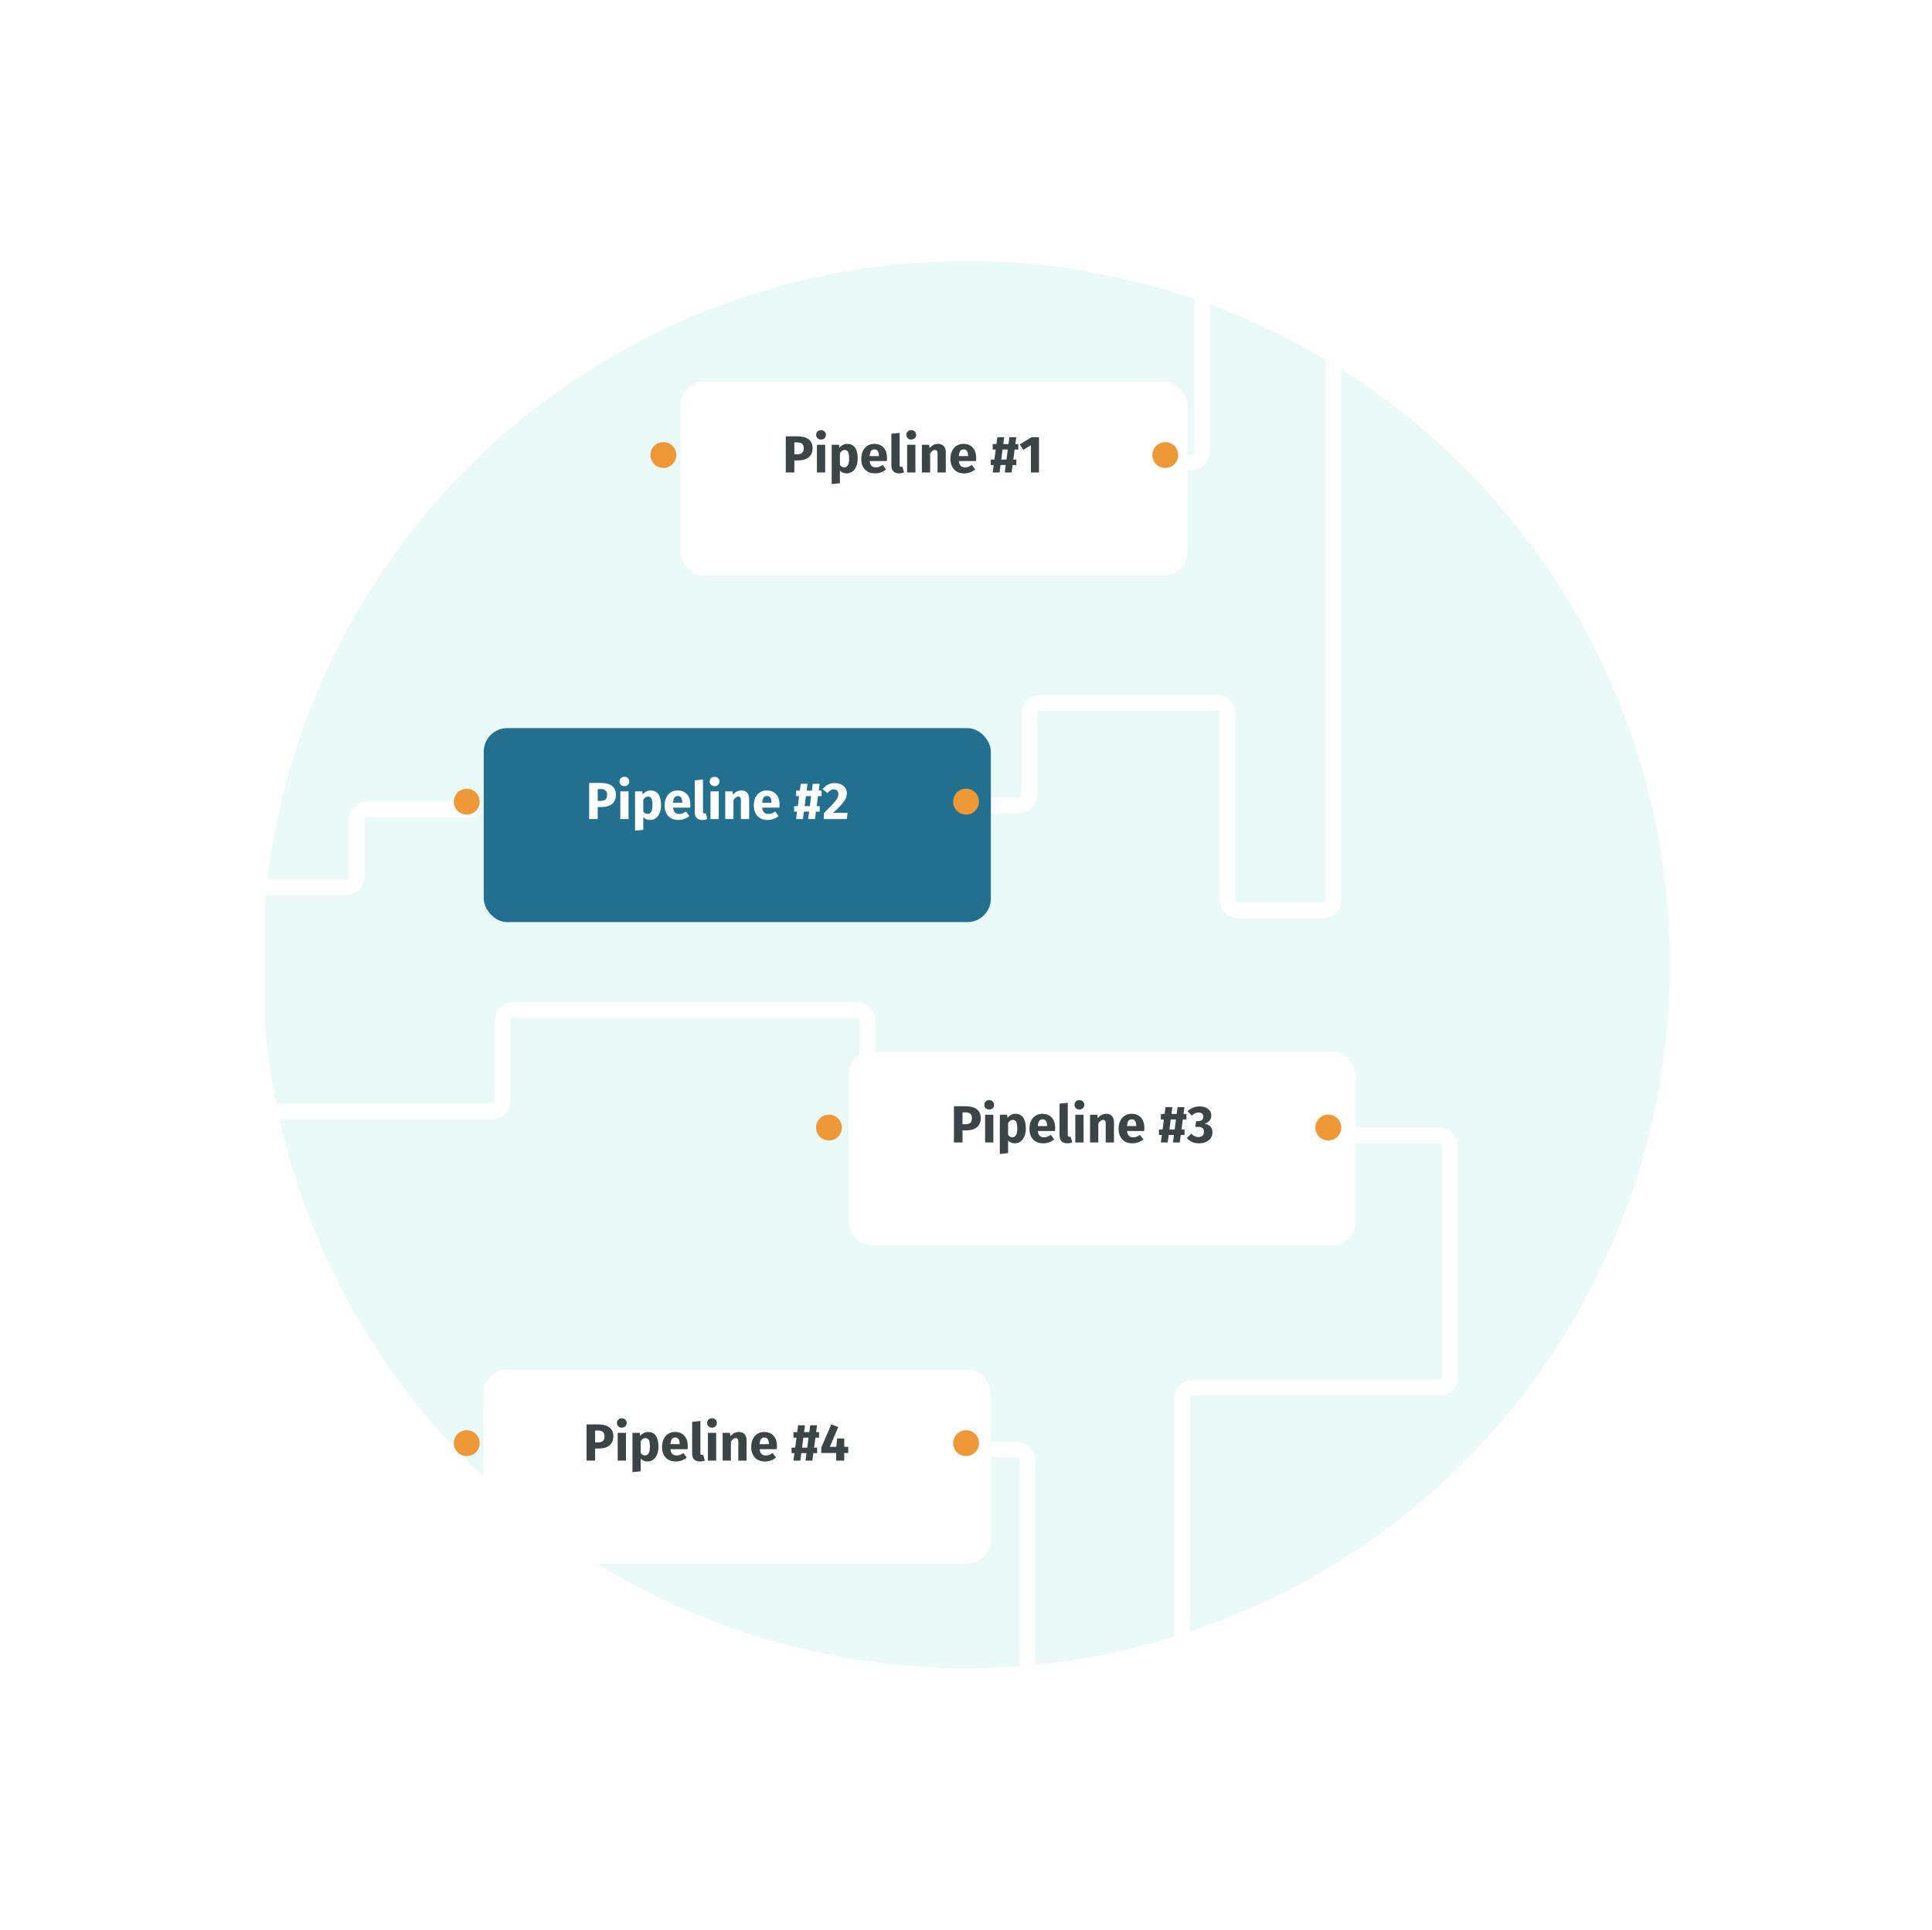 <svg width="1480" height="1479" viewBox="0 0 1480 1479" fill="none" xmlns="http://www.w3.org/2000/svg">
<g opacity="0.1" filter="url(#filter0_f_841_1629)">
<circle cx="740.063" cy="739.099" r="539.099" fill="#1FCDB3"/>
</g>
<g filter="url(#filter1_i_841_1629)">
<path d="M875.342 350.45H912.698C917.116 350.45 920.698 346.869 920.698 342.45V229.802C920.698 225.384 924.28 221.802 928.698 221.802H1013.5C1017.92 221.802 1021.5 225.384 1021.5 229.802V685.514C1021.5 689.932 1017.92 693.514 1013.5 693.514H948.396C943.977 693.514 940.396 689.932 940.396 685.514V542.49C940.396 538.071 936.814 534.49 932.396 534.49H796.606C792.188 534.49 788.606 538.071 788.606 542.49V605.108C788.606 609.526 785.025 613.108 780.606 613.108H720.243" stroke="white" stroke-width="12"/>
</g>
<g filter="url(#filter2_d_841_1629)">
<rect x="504.207" y="275.315" width="388.468" height="148.649" rx="18" fill="white"/>
</g>
<path d="M610.902 334.307C614.555 334.307 617.395 335.067 619.422 336.587C621.448 338.107 622.462 340.36 622.462 343.347C622.462 346.467 621.462 348.827 619.462 350.427C617.488 352 614.835 352.787 611.502 352.787H608.502V362.027H601.942V334.307H610.902ZM610.942 348.067C612.488 348.067 613.662 347.707 614.462 346.987C615.288 346.24 615.702 345.027 615.702 343.347C615.702 340.44 614.075 338.987 610.822 338.987H608.502V348.067H610.942ZM632.126 340.787V362.027H625.806V340.787H632.126ZM628.926 329.587C630.02 329.587 630.913 329.934 631.606 330.627C632.326 331.294 632.686 332.147 632.686 333.187C632.686 334.227 632.326 335.094 631.606 335.787C630.913 336.454 630.02 336.787 628.926 336.787C627.833 336.787 626.94 336.454 626.246 335.787C625.553 335.094 625.206 334.227 625.206 333.187C625.206 332.147 625.553 331.294 626.246 330.627C626.94 329.934 627.833 329.587 628.926 329.587ZM649.095 340.107C651.762 340.107 653.749 341.094 655.055 343.067C656.362 345.04 657.015 347.8 657.015 351.347C657.015 353.534 656.669 355.494 655.975 357.227C655.309 358.934 654.335 360.28 653.055 361.267C651.775 362.227 650.282 362.707 648.575 362.707C646.442 362.707 644.722 361.974 643.415 360.507V370.227L637.095 370.907V340.787H642.655L642.975 343.147C643.802 342.107 644.749 341.347 645.815 340.867C646.882 340.36 647.975 340.107 649.095 340.107ZM646.655 358.067C649.189 358.067 650.455 355.854 650.455 351.427C650.455 348.92 650.175 347.187 649.615 346.227C649.055 345.24 648.215 344.747 647.095 344.747C646.375 344.747 645.695 344.96 645.055 345.387C644.442 345.814 643.895 346.427 643.415 347.227V356.187C644.269 357.44 645.349 358.067 646.655 358.067ZM679.482 350.987C679.482 351.867 679.442 352.627 679.362 353.267H666.202C666.416 355.054 666.922 356.307 667.722 357.027C668.522 357.747 669.629 358.107 671.042 358.107C671.896 358.107 672.722 357.96 673.522 357.667C674.322 357.347 675.189 356.867 676.122 356.227L678.722 359.747C676.242 361.72 673.482 362.707 670.442 362.707C667.002 362.707 664.362 361.694 662.522 359.667C660.682 357.64 659.762 354.92 659.762 351.507C659.762 349.347 660.149 347.414 660.922 345.707C661.696 343.974 662.829 342.614 664.322 341.627C665.816 340.614 667.602 340.107 669.682 340.107C672.749 340.107 675.149 341.067 676.882 342.987C678.616 344.907 679.482 347.574 679.482 350.987ZM673.282 349.187C673.229 345.934 672.082 344.307 669.842 344.307C668.749 344.307 667.896 344.707 667.282 345.507C666.696 346.307 666.336 347.627 666.202 349.467H673.282V349.187ZM688.673 362.707C686.833 362.707 685.393 362.187 684.353 361.147C683.339 360.08 682.833 358.574 682.833 356.627V332.347L689.153 331.667V356.387C689.153 357.267 689.513 357.707 690.233 357.707C690.606 357.707 690.953 357.64 691.273 357.507L692.513 361.987C691.366 362.467 690.086 362.707 688.673 362.707ZM701.228 340.787V362.027H694.908V340.787H701.228ZM698.028 329.587C699.121 329.587 700.014 329.934 700.708 330.627C701.428 331.294 701.788 332.147 701.788 333.187C701.788 334.227 701.428 335.094 700.708 335.787C700.014 336.454 699.121 336.787 698.028 336.787C696.934 336.787 696.041 336.454 695.348 335.787C694.654 335.094 694.308 334.227 694.308 333.187C694.308 332.147 694.654 331.294 695.348 330.627C696.041 329.934 696.934 329.587 698.028 329.587ZM718.637 340.107C720.477 340.107 721.917 340.667 722.957 341.787C723.997 342.907 724.517 344.48 724.517 346.507V362.027H718.197V347.587C718.197 346.52 718.023 345.787 717.677 345.387C717.357 344.96 716.863 344.747 716.197 344.747C714.917 344.747 713.69 345.667 712.517 347.507V362.027H706.197V340.787H711.717L712.157 343.307C713.063 342.24 714.037 341.44 715.077 340.907C716.143 340.374 717.33 340.107 718.637 340.107ZM747.803 350.987C747.803 351.867 747.763 352.627 747.683 353.267H734.523C734.736 355.054 735.243 356.307 736.043 357.027C736.843 357.747 737.949 358.107 739.363 358.107C740.216 358.107 741.043 357.96 741.843 357.667C742.643 357.347 743.509 356.867 744.443 356.227L747.043 359.747C744.563 361.72 741.803 362.707 738.763 362.707C735.323 362.707 732.683 361.694 730.843 359.667C729.003 357.64 728.083 354.92 728.083 351.507C728.083 349.347 728.469 347.414 729.243 345.707C730.016 343.974 731.149 342.614 732.643 341.627C734.136 340.614 735.923 340.107 738.003 340.107C741.069 340.107 743.469 341.067 745.203 342.987C746.936 344.907 747.803 347.574 747.803 350.987ZM741.603 349.187C741.549 345.934 740.403 344.307 738.163 344.307C737.069 344.307 736.216 344.707 735.603 345.507C735.016 346.307 734.656 347.627 734.523 349.467H741.603V349.187ZM780.045 344.427H777.245L776.245 352.107H778.565V356.307H775.685L774.925 362.027H769.685L770.445 356.307H766.445L765.685 362.027H760.445L761.205 356.307H758.965V352.107H761.765L762.765 344.427H760.445V340.227H763.325L764.005 334.987H769.245L768.565 340.227H772.565L773.245 334.987H778.485L777.805 340.227H780.045V344.427ZM771.005 352.107L772.005 344.427H768.005L767.005 352.107H771.005ZM795.911 334.987V362.027H789.711V341.147L783.911 344.707L781.151 340.507L790.271 334.987H795.911Z" fill="#3B4447"/>
<circle cx="508.171" cy="348.649" r="9.91" fill="#EE9837"/>
<circle cx="892.676" cy="348.649" r="9.91" fill="#EE9837"/>
<g filter="url(#filter3_i_841_1629)">
<path d="M365.468 616.216H281.306C276.888 616.216 273.306 619.798 273.306 624.216V667.851C273.306 672.269 269.725 675.851 265.306 675.851H205C200.582 675.851 197 679.432 197 683.851V839.525C197 843.943 200.582 847.525 205 847.525H377C381.418 847.525 385 843.943 385 839.525V777.82C385 773.402 388.582 769.82 393 769.82H656.46C660.878 769.82 664.46 773.402 664.46 777.82V853.982C664.46 858.4 668.041 861.982 672.46 861.982H755.919" stroke="white" stroke-width="12"/>
</g>
<g filter="url(#filter4_i_841_1629)">
<path d="M1014.57 865.946H1102.69C1107.11 865.946 1110.69 869.528 1110.69 873.946V1051.17C1110.69 1055.59 1107.11 1059.17 1102.69 1059.17H913.558C909.14 1059.17 905.558 1062.75 905.558 1067.17V1292C905.558 1296.42 901.977 1300 897.558 1300H795.163C790.745 1300 787.163 1296.42 787.163 1292V1114.78C787.163 1110.36 783.581 1106.78 779.163 1106.78H742.045" stroke="white" stroke-width="12"/>
</g>
<g filter="url(#filter5_d_841_1629)">
<rect x="353.576" y="540.901" width="388.468" height="148.649" rx="18" fill="#236F8F"/>
</g>
<path d="M460.272 599.893C463.925 599.893 466.765 600.653 468.792 602.173C470.819 603.693 471.832 605.946 471.832 608.933C471.832 612.053 470.832 614.413 468.832 616.013C466.859 617.586 464.205 618.373 460.872 618.373H457.872V627.613H451.312V599.893H460.272ZM460.312 613.653C461.859 613.653 463.032 613.293 463.832 612.573C464.659 611.826 465.072 610.613 465.072 608.933C465.072 606.026 463.445 604.573 460.192 604.573H457.872V613.653H460.312ZM481.496 606.373V627.613H475.176V606.373H481.496ZM478.296 595.173C479.39 595.173 480.283 595.519 480.976 596.213C481.696 596.879 482.056 597.733 482.056 598.773C482.056 599.813 481.696 600.679 480.976 601.373C480.283 602.039 479.39 602.373 478.296 602.373C477.203 602.373 476.31 602.039 475.616 601.373C474.923 600.679 474.576 599.813 474.576 598.773C474.576 597.733 474.923 596.879 475.616 596.213C476.31 595.519 477.203 595.173 478.296 595.173ZM498.465 605.693C501.132 605.693 503.119 606.679 504.425 608.653C505.732 610.626 506.385 613.386 506.385 616.933C506.385 619.119 506.039 621.079 505.345 622.813C504.679 624.519 503.705 625.866 502.425 626.853C501.145 627.813 499.652 628.293 497.945 628.293C495.812 628.293 494.092 627.559 492.785 626.093V635.813L486.465 636.493V606.373H492.025L492.345 608.733C493.172 607.693 494.119 606.933 495.185 606.453C496.252 605.946 497.345 605.693 498.465 605.693ZM496.025 623.653C498.559 623.653 499.825 621.439 499.825 617.013C499.825 614.506 499.545 612.773 498.985 611.813C498.425 610.826 497.585 610.333 496.465 610.333C495.745 610.333 495.065 610.546 494.425 610.973C493.812 611.399 493.265 612.013 492.785 612.813V621.773C493.639 623.026 494.719 623.653 496.025 623.653ZM528.853 616.573C528.853 617.453 528.813 618.213 528.733 618.853H515.573C515.786 620.639 516.293 621.893 517.093 622.613C517.893 623.333 518.999 623.693 520.413 623.693C521.266 623.693 522.093 623.546 522.893 623.253C523.693 622.933 524.559 622.453 525.493 621.813L528.093 625.333C525.613 627.306 522.853 628.293 519.813 628.293C516.373 628.293 513.733 627.279 511.893 625.253C510.053 623.226 509.133 620.506 509.133 617.093C509.133 614.933 509.519 612.999 510.293 611.293C511.066 609.559 512.199 608.199 513.693 607.213C515.186 606.199 516.973 605.693 519.053 605.693C522.119 605.693 524.519 606.653 526.253 608.573C527.986 610.493 528.853 613.159 528.853 616.573ZM522.653 614.773C522.599 611.519 521.453 609.893 519.213 609.893C518.119 609.893 517.266 610.293 516.653 611.093C516.066 611.893 515.706 613.213 515.573 615.053H522.653V614.773ZM538.043 628.293C536.203 628.293 534.763 627.773 533.723 626.733C532.71 625.666 532.203 624.159 532.203 622.213V597.933L538.523 597.253V621.973C538.523 622.853 538.883 623.293 539.603 623.293C539.976 623.293 540.323 623.226 540.643 623.093L541.883 627.573C540.736 628.053 539.456 628.293 538.043 628.293ZM550.598 606.373V627.613H544.278V606.373H550.598ZM547.398 595.173C548.491 595.173 549.385 595.519 550.078 596.213C550.798 596.879 551.158 597.733 551.158 598.773C551.158 599.813 550.798 600.679 550.078 601.373C549.385 602.039 548.491 602.373 547.398 602.373C546.305 602.373 545.411 602.039 544.718 601.373C544.025 600.679 543.678 599.813 543.678 598.773C543.678 597.733 544.025 596.879 544.718 596.213C545.411 595.519 546.305 595.173 547.398 595.173ZM568.007 605.693C569.847 605.693 571.287 606.253 572.327 607.373C573.367 608.493 573.887 610.066 573.887 612.093V627.613H567.567V613.173C567.567 612.106 567.394 611.373 567.047 610.973C566.727 610.546 566.234 610.333 565.567 610.333C564.287 610.333 563.06 611.253 561.887 613.093V627.613H555.567V606.373H561.087L561.527 608.893C562.434 607.826 563.407 607.026 564.447 606.493C565.514 605.959 566.7 605.693 568.007 605.693ZM597.173 616.573C597.173 617.453 597.133 618.213 597.053 618.853H583.893C584.106 620.639 584.613 621.893 585.413 622.613C586.213 623.333 587.32 623.693 588.733 623.693C589.586 623.693 590.413 623.546 591.213 623.253C592.013 622.933 592.88 622.453 593.813 621.813L596.413 625.333C593.933 627.306 591.173 628.293 588.133 628.293C584.693 628.293 582.053 627.279 580.213 625.253C578.373 623.226 577.453 620.506 577.453 617.093C577.453 614.933 577.84 612.999 578.613 611.293C579.386 609.559 580.52 608.199 582.013 607.213C583.506 606.199 585.293 605.693 587.373 605.693C590.44 605.693 592.84 606.653 594.573 608.573C596.306 610.493 597.173 613.159 597.173 616.573ZM590.973 614.773C590.92 611.519 589.773 609.893 587.533 609.893C586.44 609.893 585.586 610.293 584.973 611.093C584.386 611.893 584.026 613.213 583.893 615.053H590.973V614.773ZM629.415 610.013H626.615L625.615 617.693H627.935V621.893H625.055L624.295 627.613H619.055L619.815 621.893H615.815L615.055 627.613H609.815L610.575 621.893H608.335V617.693H611.135L612.135 610.013H609.815V605.813H612.695L613.375 600.573H618.615L617.935 605.813H621.935L622.615 600.573H627.855L627.175 605.813H629.415V610.013ZM620.375 617.693L621.375 610.013H617.375L616.375 617.693H620.375ZM639.404 600.013C641.35 600.013 643.017 600.359 644.404 601.053C645.817 601.746 646.884 602.679 647.604 603.853C648.35 605.026 648.724 606.319 648.724 607.733C648.724 609.173 648.43 610.546 647.844 611.853C647.257 613.159 646.217 614.666 644.724 616.373C643.23 618.053 641.057 620.186 638.204 622.773H649.284L648.644 627.613H631.044V623.133C634.324 619.906 636.71 617.479 638.204 615.853C639.697 614.199 640.737 612.826 641.324 611.733C641.937 610.639 642.244 609.519 642.244 608.373C642.244 607.279 641.924 606.426 641.284 605.813C640.67 605.173 639.83 604.853 638.764 604.853C637.804 604.853 636.95 605.079 636.204 605.533C635.457 605.959 634.67 606.666 633.844 607.653L630.124 604.693C631.244 603.226 632.577 602.079 634.124 601.253C635.697 600.426 637.457 600.013 639.404 600.013Z" fill="white"/>
<circle cx="740.063" cy="614.234" r="9.91" fill="#EE9837"/>
<circle cx="357.541" cy="614.234" r="9.91" fill="#EE9837"/>
<g filter="url(#filter6_d_841_1629)">
<rect x="633.035" y="788.649" width="388.468" height="148.649" rx="18" fill="white"/>
</g>
<path d="M739.731 847.64C743.384 847.64 746.224 848.4 748.251 849.92C750.278 851.44 751.291 853.694 751.291 856.68C751.291 859.8 750.291 862.16 748.291 863.76C746.318 865.334 743.664 866.12 740.331 866.12H737.331V875.36H730.771V847.64H739.731ZM739.771 861.4C741.318 861.4 742.491 861.04 743.291 860.32C744.118 859.574 744.531 858.36 744.531 856.68C744.531 853.774 742.904 852.32 739.651 852.32H737.331V861.4H739.771ZM760.955 854.12V875.36H754.635V854.12H760.955ZM757.755 842.92C758.849 842.92 759.742 843.267 760.435 843.96C761.155 844.627 761.515 845.48 761.515 846.52C761.515 847.56 761.155 848.427 760.435 849.12C759.742 849.787 758.849 850.12 757.755 850.12C756.662 850.12 755.769 849.787 755.075 849.12C754.382 848.427 754.035 847.56 754.035 846.52C754.035 845.48 754.382 844.627 755.075 843.96C755.769 843.267 756.662 842.92 757.755 842.92ZM777.924 853.44C780.591 853.44 782.578 854.427 783.884 856.4C785.191 858.374 785.844 861.134 785.844 864.68C785.844 866.867 785.498 868.827 784.804 870.56C784.138 872.267 783.164 873.614 781.884 874.6C780.604 875.56 779.111 876.04 777.404 876.04C775.271 876.04 773.551 875.307 772.244 873.84V883.56L765.924 884.24V854.12H771.484L771.804 856.48C772.631 855.44 773.578 854.68 774.644 854.2C775.711 853.694 776.804 853.44 777.924 853.44ZM775.484 871.4C778.018 871.4 779.284 869.187 779.284 864.76C779.284 862.254 779.004 860.52 778.444 859.56C777.884 858.574 777.044 858.08 775.924 858.08C775.204 858.08 774.524 858.294 773.884 858.72C773.271 859.147 772.724 859.76 772.244 860.56V869.52C773.098 870.774 774.178 871.4 775.484 871.4ZM808.312 864.32C808.312 865.2 808.272 865.96 808.192 866.6H795.032C795.245 868.387 795.752 869.64 796.552 870.36C797.352 871.08 798.458 871.44 799.872 871.44C800.725 871.44 801.552 871.294 802.352 871C803.152 870.68 804.018 870.2 804.952 869.56L807.552 873.08C805.072 875.054 802.312 876.04 799.272 876.04C795.832 876.04 793.192 875.027 791.352 873C789.512 870.974 788.592 868.254 788.592 864.84C788.592 862.68 788.978 860.747 789.752 859.04C790.525 857.307 791.658 855.947 793.152 854.96C794.645 853.947 796.432 853.44 798.512 853.44C801.578 853.44 803.978 854.4 805.712 856.32C807.445 858.24 808.312 860.907 808.312 864.32ZM802.112 862.52C802.058 859.267 800.912 857.64 798.672 857.64C797.578 857.64 796.725 858.04 796.112 858.84C795.525 859.64 795.165 860.96 795.032 862.8H802.112V862.52ZM817.502 876.04C815.662 876.04 814.222 875.52 813.182 874.48C812.169 873.414 811.662 871.907 811.662 869.96V845.68L817.982 845V869.72C817.982 870.6 818.342 871.04 819.062 871.04C819.435 871.04 819.782 870.974 820.102 870.84L821.342 875.32C820.195 875.8 818.915 876.04 817.502 876.04ZM830.057 854.12V875.36H823.737V854.12H830.057ZM826.857 842.92C827.95 842.92 828.844 843.267 829.537 843.96C830.257 844.627 830.617 845.48 830.617 846.52C830.617 847.56 830.257 848.427 829.537 849.12C828.844 849.787 827.95 850.12 826.857 850.12C825.764 850.12 824.87 849.787 824.177 849.12C823.484 848.427 823.137 847.56 823.137 846.52C823.137 845.48 823.484 844.627 824.177 843.96C824.87 843.267 825.764 842.92 826.857 842.92ZM847.466 853.44C849.306 853.44 850.746 854 851.786 855.12C852.826 856.24 853.346 857.814 853.346 859.84V875.36H847.026V860.92C847.026 859.854 846.853 859.12 846.506 858.72C846.186 858.294 845.693 858.08 845.026 858.08C843.746 858.08 842.519 859 841.346 860.84V875.36H835.026V854.12H840.546L840.986 856.64C841.893 855.574 842.866 854.774 843.906 854.24C844.973 853.707 846.159 853.44 847.466 853.44ZM876.632 864.32C876.632 865.2 876.592 865.96 876.512 866.6H863.352C863.565 868.387 864.072 869.64 864.872 870.36C865.672 871.08 866.779 871.44 868.192 871.44C869.045 871.44 869.872 871.294 870.672 871C871.472 870.68 872.339 870.2 873.272 869.56L875.872 873.08C873.392 875.054 870.632 876.04 867.592 876.04C864.152 876.04 861.512 875.027 859.672 873C857.832 870.974 856.912 868.254 856.912 864.84C856.912 862.68 857.299 860.747 858.072 859.04C858.845 857.307 859.979 855.947 861.472 854.96C862.965 853.947 864.752 853.44 866.832 853.44C869.899 853.44 872.299 854.4 874.032 856.32C875.765 858.24 876.632 860.907 876.632 864.32ZM870.432 862.52C870.379 859.267 869.232 857.64 866.992 857.64C865.899 857.64 865.045 858.04 864.432 858.84C863.845 859.64 863.485 860.96 863.352 862.8H870.432V862.52ZM908.874 857.76H906.074L905.074 865.44H907.394V869.64H904.514L903.754 875.36H898.514L899.274 869.64H895.274L894.514 875.36H889.274L890.034 869.64H887.794V865.44H890.594L891.594 857.76H889.274V853.56H892.154L892.834 848.32H898.074L897.394 853.56H901.394L902.074 848.32H907.314L906.634 853.56H908.874V857.76ZM899.834 865.44L900.834 857.76H896.834L895.834 865.44H899.834ZM918.903 847.76C920.796 847.76 922.409 848.067 923.743 848.68C925.103 849.294 926.129 850.12 926.823 851.16C927.543 852.2 927.903 853.36 927.903 854.64C927.903 856.267 927.436 857.627 926.503 858.72C925.596 859.814 924.303 860.6 922.623 861.08C924.436 861.267 925.916 861.92 927.063 863.04C928.209 864.134 928.783 865.694 928.783 867.72C928.783 869.24 928.383 870.64 927.583 871.92C926.783 873.174 925.596 874.174 924.023 874.92C922.476 875.667 920.623 876.04 918.463 876.04C914.516 876.04 911.423 874.68 909.183 871.96L912.583 868.64C913.489 869.547 914.369 870.214 915.223 870.64C916.103 871.04 917.063 871.24 918.103 871.24C919.356 871.24 920.369 870.894 921.143 870.2C921.916 869.507 922.303 868.547 922.303 867.32C922.303 865.934 921.929 864.947 921.183 864.36C920.463 863.747 919.369 863.44 917.903 863.44H915.663L916.343 859.08H917.903C919.103 859.08 920.049 858.774 920.743 858.16C921.436 857.547 921.783 856.68 921.783 855.56C921.783 854.574 921.463 853.814 920.823 853.28C920.183 852.72 919.303 852.44 918.183 852.44C916.289 852.44 914.529 853.227 912.903 854.8L909.783 851.4C912.343 848.974 915.383 847.76 918.903 847.76Z" fill="#3B4447"/>
<circle cx="635.017" cy="863.964" r="9.91" fill="#EE9837"/>
<circle cx="1017.54" cy="863.964" r="9.91" fill="#EE9837"/>
<g filter="url(#filter7_d_841_1629)">
<rect x="353.576" y="1032.43" width="388.468" height="148.649" rx="18" fill="white"/>
</g>
<path d="M458.289 1091.42C461.943 1091.42 464.783 1092.18 466.809 1093.7C468.836 1095.22 469.849 1097.48 469.849 1100.46C469.849 1103.58 468.849 1105.94 466.849 1107.54C464.876 1109.12 462.223 1109.9 458.889 1109.9H455.889V1119.14H449.329V1091.42H458.289ZM458.329 1105.18C459.876 1105.18 461.049 1104.82 461.849 1104.1C462.676 1103.36 463.089 1102.14 463.089 1100.46C463.089 1097.56 461.463 1096.1 458.209 1096.1H455.889V1105.18H458.329ZM479.514 1097.9V1119.14H473.194V1097.9H479.514ZM476.314 1086.7C477.407 1086.7 478.301 1087.05 478.994 1087.74C479.714 1088.41 480.074 1089.26 480.074 1090.3C480.074 1091.34 479.714 1092.21 478.994 1092.9C478.301 1093.57 477.407 1093.9 476.314 1093.9C475.221 1093.9 474.327 1093.57 473.634 1092.9C472.941 1092.21 472.594 1091.34 472.594 1090.3C472.594 1089.26 472.941 1088.41 473.634 1087.74C474.327 1087.05 475.221 1086.7 476.314 1086.7ZM496.483 1097.22C499.15 1097.22 501.136 1098.21 502.443 1100.18C503.75 1102.16 504.403 1104.92 504.403 1108.46C504.403 1110.65 504.056 1112.61 503.363 1114.34C502.696 1116.05 501.723 1117.4 500.443 1118.38C499.163 1119.34 497.67 1119.82 495.963 1119.82C493.83 1119.82 492.11 1119.09 490.803 1117.62V1127.34L484.483 1128.02V1097.9H490.043L490.363 1100.26C491.19 1099.22 492.136 1098.46 493.203 1097.98C494.27 1097.48 495.363 1097.22 496.483 1097.22ZM494.043 1115.18C496.576 1115.18 497.843 1112.97 497.843 1108.54C497.843 1106.04 497.563 1104.3 497.003 1103.34C496.443 1102.36 495.603 1101.86 494.483 1101.86C493.763 1101.86 493.083 1102.08 492.443 1102.5C491.83 1102.93 491.283 1103.54 490.803 1104.34V1113.3C491.656 1114.56 492.736 1115.18 494.043 1115.18ZM526.87 1108.1C526.87 1108.98 526.83 1109.74 526.75 1110.38H513.59C513.803 1112.17 514.31 1113.42 515.11 1114.14C515.91 1114.86 517.017 1115.22 518.43 1115.22C519.283 1115.22 520.11 1115.08 520.91 1114.78C521.71 1114.46 522.577 1113.98 523.51 1113.34L526.11 1116.86C523.63 1118.84 520.87 1119.82 517.83 1119.82C514.39 1119.82 511.75 1118.81 509.91 1116.78C508.07 1114.76 507.15 1112.04 507.15 1108.62C507.15 1106.46 507.537 1104.53 508.31 1102.82C509.083 1101.09 510.217 1099.73 511.71 1098.74C513.203 1097.73 514.99 1097.22 517.07 1097.22C520.137 1097.22 522.537 1098.18 524.27 1100.1C526.003 1102.02 526.87 1104.69 526.87 1108.1ZM520.67 1106.3C520.617 1103.05 519.47 1101.42 517.23 1101.42C516.137 1101.42 515.283 1101.82 514.67 1102.62C514.083 1103.42 513.723 1104.74 513.59 1106.58H520.67V1106.3ZM536.06 1119.82C534.22 1119.82 532.78 1119.3 531.74 1118.26C530.727 1117.2 530.22 1115.69 530.22 1113.74V1089.46L536.54 1088.78V1113.5C536.54 1114.38 536.9 1114.82 537.62 1114.82C537.994 1114.82 538.34 1114.76 538.66 1114.62L539.9 1119.1C538.754 1119.58 537.474 1119.82 536.06 1119.82ZM548.615 1097.9V1119.14H542.295V1097.9H548.615ZM545.415 1086.7C546.509 1086.7 547.402 1087.05 548.095 1087.74C548.815 1088.41 549.175 1089.26 549.175 1090.3C549.175 1091.34 548.815 1092.21 548.095 1092.9C547.402 1093.57 546.509 1093.9 545.415 1093.9C544.322 1093.9 543.429 1093.57 542.735 1092.9C542.042 1092.21 541.695 1091.34 541.695 1090.3C541.695 1089.26 542.042 1088.41 542.735 1087.74C543.429 1087.05 544.322 1086.7 545.415 1086.7ZM566.024 1097.22C567.864 1097.22 569.304 1097.78 570.344 1098.9C571.384 1100.02 571.904 1101.6 571.904 1103.62V1119.14H565.584V1104.7C565.584 1103.64 565.411 1102.9 565.064 1102.5C564.744 1102.08 564.251 1101.86 563.584 1101.86C562.304 1101.86 561.078 1102.78 559.904 1104.62V1119.14H553.584V1097.9H559.104L559.544 1100.42C560.451 1099.36 561.424 1098.56 562.464 1098.02C563.531 1097.49 564.718 1097.22 566.024 1097.22ZM595.19 1108.1C595.19 1108.98 595.15 1109.74 595.07 1110.38H581.91C582.124 1112.17 582.63 1113.42 583.43 1114.14C584.23 1114.86 585.337 1115.22 586.75 1115.22C587.604 1115.22 588.43 1115.08 589.23 1114.78C590.03 1114.46 590.897 1113.98 591.83 1113.34L594.43 1116.86C591.95 1118.84 589.19 1119.82 586.15 1119.82C582.71 1119.82 580.07 1118.81 578.23 1116.78C576.39 1114.76 575.47 1112.04 575.47 1108.62C575.47 1106.46 575.857 1104.53 576.63 1102.82C577.404 1101.09 578.537 1099.73 580.03 1098.74C581.524 1097.73 583.31 1097.22 585.39 1097.22C588.457 1097.22 590.857 1098.18 592.59 1100.1C594.324 1102.02 595.19 1104.69 595.19 1108.1ZM588.99 1106.3C588.937 1103.05 587.79 1101.42 585.55 1101.42C584.457 1101.42 583.604 1101.82 582.99 1102.62C582.404 1103.42 582.044 1104.74 581.91 1106.58H588.99V1106.3ZM627.433 1101.54H624.633L623.633 1109.22H625.953V1113.42H623.073L622.313 1119.14H617.073L617.833 1113.42H613.833L613.073 1119.14H607.833L608.593 1113.42H606.353V1109.22H609.153L610.153 1101.54H607.833V1097.34H610.713L611.393 1092.1H616.633L615.953 1097.34H619.953L620.633 1092.1H625.873L625.193 1097.34H627.433V1101.54ZM618.393 1109.22L619.393 1101.54H615.393L614.393 1109.22H618.393ZM649.779 1108.58V1113.3H646.739V1119.14H640.579L640.539 1113.3H629.139V1109.1L636.819 1091.42L642.179 1093.42L635.659 1108.58H640.619L641.299 1102.18H646.739V1108.58H649.779Z" fill="#3B4447"/>
<circle cx="357.541" cy="1105.77" r="9.91" fill="#EE9837"/>
<circle cx="740.063" cy="1105.77" r="9.91" fill="#EE9837"/>
<defs>
<filter id="filter0_f_841_1629" x="0.964" y="0" width="1478.2" height="1478.2" filterUnits="userSpaceOnUse" color-interpolation-filters="sRGB">
<feFlood flood-opacity="0" result="BackgroundImageFix"/>
<feBlend mode="normal" in="SourceGraphic" in2="BackgroundImageFix" result="shape"/>
<feGaussianBlur stdDeviation="100" result="effect1_foregroundBlur_841_1629"/>
</filter>
<filter id="filter1_i_841_1629" x="720.243" y="215.802" width="307.262" height="487.712" filterUnits="userSpaceOnUse" color-interpolation-filters="sRGB">
<feFlood flood-opacity="0" result="BackgroundImageFix"/>
<feBlend mode="normal" in="SourceGraphic" in2="BackgroundImageFix" result="shape"/>
<feColorMatrix in="SourceAlpha" type="matrix" values="0 0 0 0 0 0 0 0 0 0 0 0 0 0 0 0 0 0 127 0" result="hardAlpha"/>
<feOffset dy="4"/>
<feGaussianBlur stdDeviation="2"/>
<feComposite in2="hardAlpha" operator="arithmetic" k2="-1" k3="1"/>
<feColorMatrix type="matrix" values="0 0 0 0 0.412 0 0 0 0 0.395 0 0 0 0 0.395 0 0 0 0.25 0"/>
<feBlend mode="normal" in2="shape" result="effect1_innerShadow_841_1629"/>
</filter>
<filter id="filter2_d_841_1629" x="439.207" y="210.315" width="552.469" height="312.649" filterUnits="userSpaceOnUse" color-interpolation-filters="sRGB">
<feFlood flood-opacity="0" result="BackgroundImageFix"/>
<feColorMatrix in="SourceAlpha" type="matrix" values="0 0 0 0 0 0 0 0 0 0 0 0 0 0 0 0 0 0 127 0" result="hardAlpha"/>
<feMorphology radius="2" operator="dilate" in="SourceAlpha" result="effect1_dropShadow_841_1629"/>
<feOffset dx="17" dy="17"/>
<feGaussianBlur stdDeviation="40"/>
<feComposite in2="hardAlpha" operator="out"/>
<feColorMatrix type="matrix" values="0 0 0 0 0 0 0 0 0 0 0 0 0 0 0 0 0 0 0.12 0"/>
<feBlend mode="normal" in2="BackgroundImageFix" result="effect1_dropShadow_841_1629"/>
<feBlend mode="normal" in="SourceGraphic" in2="effect1_dropShadow_841_1629" result="shape"/>
</filter>
<filter id="filter3_i_841_1629" x="191" y="610.216" width="564.919" height="261.766" filterUnits="userSpaceOnUse" color-interpolation-filters="sRGB">
<feFlood flood-opacity="0" result="BackgroundImageFix"/>
<feBlend mode="normal" in="SourceGraphic" in2="BackgroundImageFix" result="shape"/>
<feColorMatrix in="SourceAlpha" type="matrix" values="0 0 0 0 0 0 0 0 0 0 0 0 0 0 0 0 0 0 127 0" result="hardAlpha"/>
<feOffset dy="4"/>
<feGaussianBlur stdDeviation="2"/>
<feComposite in2="hardAlpha" operator="arithmetic" k2="-1" k3="1"/>
<feColorMatrix type="matrix" values="0 0 0 0 0.412 0 0 0 0 0.395 0 0 0 0 0.395 0 0 0 0.25 0"/>
<feBlend mode="normal" in2="shape" result="effect1_innerShadow_841_1629"/>
</filter>
<filter id="filter4_i_841_1629" x="742.045" y="859.946" width="374.648" height="450.054" filterUnits="userSpaceOnUse" color-interpolation-filters="sRGB">
<feFlood flood-opacity="0" result="BackgroundImageFix"/>
<feBlend mode="normal" in="SourceGraphic" in2="BackgroundImageFix" result="shape"/>
<feColorMatrix in="SourceAlpha" type="matrix" values="0 0 0 0 0 0 0 0 0 0 0 0 0 0 0 0 0 0 127 0" result="hardAlpha"/>
<feOffset dy="4"/>
<feGaussianBlur stdDeviation="2"/>
<feComposite in2="hardAlpha" operator="arithmetic" k2="-1" k3="1"/>
<feColorMatrix type="matrix" values="0 0 0 0 0.412 0 0 0 0 0.395 0 0 0 0 0.395 0 0 0 0.25 0"/>
<feBlend mode="normal" in2="shape" result="effect1_innerShadow_841_1629"/>
</filter>
<filter id="filter5_d_841_1629" x="288.576" y="475.901" width="552.469" height="312.649" filterUnits="userSpaceOnUse" color-interpolation-filters="sRGB">
<feFlood flood-opacity="0" result="BackgroundImageFix"/>
<feColorMatrix in="SourceAlpha" type="matrix" values="0 0 0 0 0 0 0 0 0 0 0 0 0 0 0 0 0 0 127 0" result="hardAlpha"/>
<feMorphology radius="2" operator="dilate" in="SourceAlpha" result="effect1_dropShadow_841_1629"/>
<feOffset dx="17" dy="17"/>
<feGaussianBlur stdDeviation="40"/>
<feComposite in2="hardAlpha" operator="out"/>
<feColorMatrix type="matrix" values="0 0 0 0 0 0 0 0 0 0 0 0 0 0 0 0 0 0 0.12 0"/>
<feBlend mode="normal" in2="BackgroundImageFix" result="effect1_dropShadow_841_1629"/>
<feBlend mode="normal" in="SourceGraphic" in2="effect1_dropShadow_841_1629" result="shape"/>
</filter>
<filter id="filter6_d_841_1629" x="568.035" y="723.649" width="552.469" height="312.649" filterUnits="userSpaceOnUse" color-interpolation-filters="sRGB">
<feFlood flood-opacity="0" result="BackgroundImageFix"/>
<feColorMatrix in="SourceAlpha" type="matrix" values="0 0 0 0 0 0 0 0 0 0 0 0 0 0 0 0 0 0 127 0" result="hardAlpha"/>
<feMorphology radius="2" operator="dilate" in="SourceAlpha" result="effect1_dropShadow_841_1629"/>
<feOffset dx="17" dy="17"/>
<feGaussianBlur stdDeviation="40"/>
<feComposite in2="hardAlpha" operator="out"/>
<feColorMatrix type="matrix" values="0 0 0 0 0 0 0 0 0 0 0 0 0 0 0 0 0 0 0.12 0"/>
<feBlend mode="normal" in2="BackgroundImageFix" result="effect1_dropShadow_841_1629"/>
<feBlend mode="normal" in="SourceGraphic" in2="effect1_dropShadow_841_1629" result="shape"/>
</filter>
<filter id="filter7_d_841_1629" x="288.576" y="967.432" width="552.469" height="312.649" filterUnits="userSpaceOnUse" color-interpolation-filters="sRGB">
<feFlood flood-opacity="0" result="BackgroundImageFix"/>
<feColorMatrix in="SourceAlpha" type="matrix" values="0 0 0 0 0 0 0 0 0 0 0 0 0 0 0 0 0 0 127 0" result="hardAlpha"/>
<feMorphology radius="2" operator="dilate" in="SourceAlpha" result="effect1_dropShadow_841_1629"/>
<feOffset dx="17" dy="17"/>
<feGaussianBlur stdDeviation="40"/>
<feComposite in2="hardAlpha" operator="out"/>
<feColorMatrix type="matrix" values="0 0 0 0 0 0 0 0 0 0 0 0 0 0 0 0 0 0 0.12 0"/>
<feBlend mode="normal" in2="BackgroundImageFix" result="effect1_dropShadow_841_1629"/>
<feBlend mode="normal" in="SourceGraphic" in2="effect1_dropShadow_841_1629" result="shape"/>
</filter>
</defs>
</svg>
